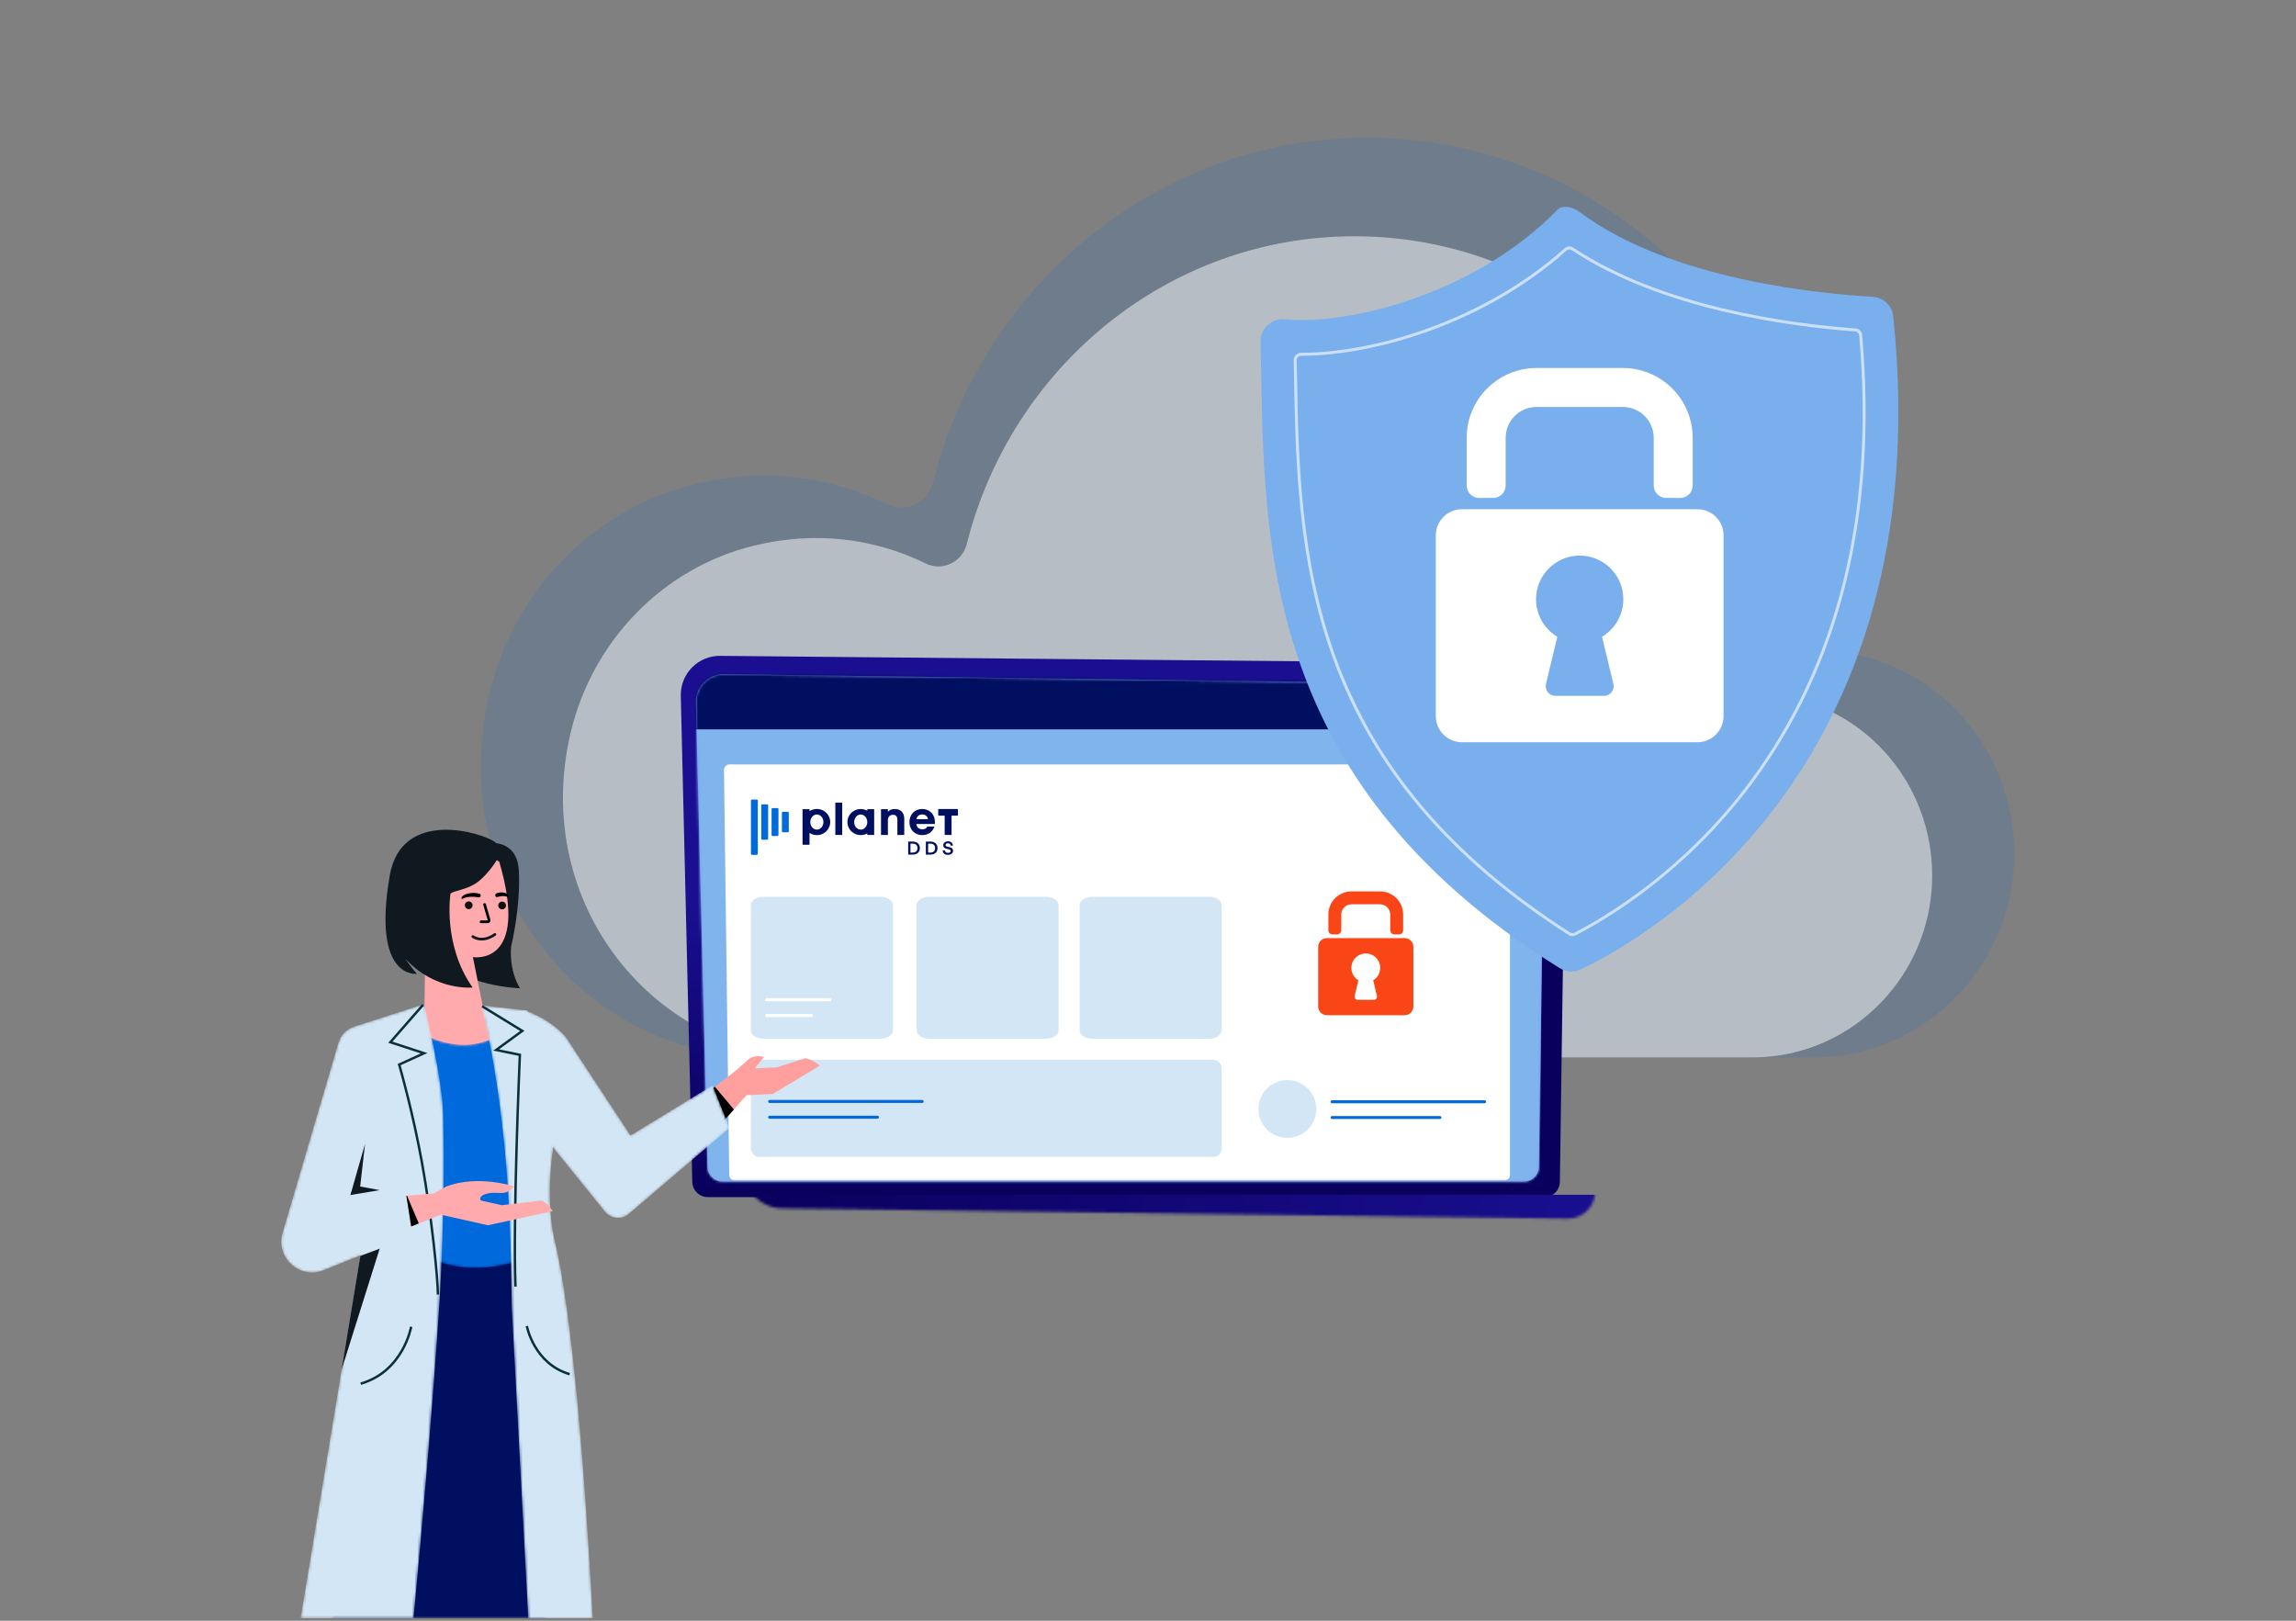 <?xml version="1.0" encoding="UTF-8"?>
<svg width="850px" height="600px" viewBox="0 0 850 600" version="1.1" xmlns="http://www.w3.org/2000/svg" xmlns:xlink="http://www.w3.org/1999/xlink">
    <rect x="0" y="0" width="850" height="600" fill="#808080" stroke="none"/>
    <title>Artboard Copy 9</title>
    <defs>
        <linearGradient x1="58.881%" y1="66.111%" x2="36.58%" y2="25.243%" id="linearGradient-1">
            <stop stop-color="#09005D" offset="0%"></stop>
            <stop stop-color="#1A0F91" offset="100%"></stop>
        </linearGradient>
        <path d="M10.074,189.187 C10.083,192.177 12.504,194.598 15.493,194.607 L312.421,194.607 C315.41,194.598 317.831,192.177 317.84,189.187 L320.273,23.602 C319.987,13.877 311.462,10.382 306.294,10.588 L16.167,6.806 C13.39,6.733 10.704,7.802 8.738,9.764 C6.771,11.726 5.695,14.408 5.758,17.185 L10.074,189.187 Z" id="path-2"></path>
        <linearGradient x1="88.003%" y1="50.396%" x2="-1.195%" y2="49.467%" id="linearGradient-4">
            <stop stop-color="#09005D" offset="0%"></stop>
            <stop stop-color="#1A0F91" offset="100%"></stop>
        </linearGradient>
        <path d="M0.335,141.34 L79.665,141.34 C79.428,87.053 78.66,4.079 78.66,4.079 L78.66,4.079 L66.5,3.257 L41.246,1.544 L21.164,0.183 C12.01,33.954 4.494,99.411 0.335,141.34" id="path-5"></path>
        <path d="M0.056,2.97 L2.005,85.608 C19.059,93.891 37.575,85.608 37.575,85.608 L37.575,85.608 L31.331,0.171 C16.804,12.964 0.056,2.97 0.056,2.97" id="path-7"></path>
        <path d="M48.951,1.494 L27.057,8.531 C24.282,9.424 22.124,11.635 21.303,14.434 L21.303,14.434 L0.542,85.044 C-1.991,94.166 7.036,102.231 15.819,98.697 L15.819,98.697 L29.436,93.208 L29.405,93.398 L22.449,135.557 L7.266,227.543 L49.105,227.543 C52.413,192.412 56.087,150.384 58.492,113.921 L58.492,113.921 C59.097,104.781 59.499,95.994 59.752,87.747 L59.752,87.747 C60.704,56.953 60.095,47.737 60.095,42.375 L60.095,42.375 C60.095,28.61 53.013,0.257 53.013,0.257 L53.013,0.257 L48.951,1.494 Z" id="path-9"></path>
        <path d="M7.803,46.612 L30.578,74.757 C32.782,77.482 36.8,77.852 39.466,75.577 L39.466,75.577 L76.726,43.779 L70.408,27.983 L40.047,46.557 L16.085,10.068 C9.752,2.759 0.26,0.028 0.26,0.028 L0.26,0.028 L7.803,46.612 Z" id="path-11"></path>
        <path d="M10.986,89.01 C11.18,96.367 11.338,104.121 11.452,112.245 L11.452,112.245 L17.542,227.093 L41.43,227.093 C38.703,176.786 34.073,114.042 27.047,85.936 L27.047,85.936 C27.047,85.936 23.637,71.806 27.047,51.338 L27.047,51.338 C27.047,51.338 29.484,34.287 22.661,17.721 L22.661,17.721 L17.3,2.125 L0.11,0.179 C0.11,0.179 9.516,33.262 10.986,89.01" id="path-13"></path>
    </defs>
    <g id="Artboard-Copy-9" stroke="none" stroke-width="1" fill="none" fill-rule="evenodd">
        <g id="PFA" transform="translate(104, 51)">
            <g id="Group-110" transform="translate(74, 0)" fill-rule="nonzero">
                <path d="M3.127,206.094 C12.128,167.685 41.553,137.535 79.013,128.313 C104.767,121.973 129.477,125.376 150.363,135.658 C157.3,139.066 165.521,135.209 167.441,127.58 C185.903,54.206 250.879,-1.13686838e-13 328.209,-1.13686838e-13 C419.902,-1.13686838e-13 494.235,76.216 494.235,170.231 C494.235,172.727 494.186,176.136 494.143,179.413 C494.467,186.444 497.461,189.43 501.931,190.178 C537.855,194.012 566.088,224.38 567.656,261.834 C569.455,304.838 535.317,340.468 493.335,340.468 L105.012,340.468 C38.535,340.452 -13.512,277.121 3.127,206.094 Z" id="Path" fill="#0069DC" opacity="0.132"></path>
                <path d="M33.203,220.487 C41.239,186.193 67.511,159.274 100.96,151.041 C123.956,145.379 146.017,148.417 164.664,157.589 C170.849,160.631 178.198,157.181 179.912,150.376 C196.397,84.864 254.413,36.465 323.457,36.465 C405.327,36.465 471.698,104.515 471.698,188.458 C471.698,190.686 471.653,193.731 471.614,196.651 C471.904,202.929 474.579,205.594 478.568,206.263 C510.646,209.687 535.853,236.8 537.253,270.241 C538.859,308.64 508.379,340.452 470.894,340.452 L124.172,340.452 C64.818,340.452 18.345,283.906 33.203,220.487 Z" id="Path" fill="#FFFFFF" opacity="0.498"></path>
            </g>
            <g id="Group-113" transform="translate(147.871, 191.783)">
                <path d="M4.42,194.678 C4.436,197.833 6.993,200.384 10.147,200.391 L319.885,200.391 C323.039,200.384 325.597,197.833 325.612,194.678 L328.189,11.681 C328.189,8.535 324.482,2.389 317.687,2.852 L14.977,0.019 C11.026,-0.085 7.206,1.436 4.407,4.225 C1.608,7.015 0.075,10.831 0.166,14.782 L4.42,194.678 Z" id="Path" fill="url(#linearGradient-1)" fill-rule="nonzero"></path>
                <mask id="mask-3" fill="white">
                    <use xlink:href="#path-2"></use>
                </mask>
                <use id="Path" fill="#7D97F4" fill-rule="nonzero" xlink:href="#path-2"></use>
                <g id="Group" mask="url(#mask-3)">
                    <g transform="translate(4.129, 6.217)">
                        <path d="M0.632,21 L0,191.509 C0,195.646 3.36,199 7.504,199 L306.866,199 C311.01,199 314.369,195.646 314.369,191.509 L315,21 L0.632,21 Z" id="Fill-1" fill="#7FB4ED"></path>
                        <path d="M14.043,34 L300.984,34 C302.097,34 303,34.903 303,36.016 L303,185.984 C303,187.097 302.097,188 300.984,188 L15.99,188 C14.887,188 13.988,187.113 13.974,186.01 L12.027,36.043 C12.012,34.929 12.903,34.015 14.017,34 C14.025,34 14.034,34 14.043,34 Z" id="Rectangle" fill="#FFFFFF"></path>
                        <g id="Group-114" stroke-width="1" fill="none" transform="translate(232, 81)">
                            <path d="M29.923,15.924 L28.217,15.924 C27.37,15.922 26.685,15.236 26.685,14.389 L26.685,8.551 C26.684,6.464 24.991,4.773 22.904,4.773 L12.334,4.773 C10.247,4.773 8.555,6.464 8.553,8.551 L8.553,14.383 C8.553,15.23 7.868,15.916 7.021,15.917 L5.315,15.917 C4.468,15.917 3.781,15.23 3.781,14.383 L3.781,8.551 C3.781,6.283 4.682,4.108 6.286,2.504 C7.89,0.9 10.066,-0.001 12.334,2.27373675e-13 L22.904,2.27373675e-13 C25.172,-0.001 27.348,0.9 28.952,2.504 C30.556,4.108 31.457,6.283 31.457,8.551 L31.457,14.383 C31.459,14.791 31.298,15.183 31.01,15.472 C30.722,15.761 30.331,15.924 29.923,15.924 L29.923,15.924 Z" id="Path" fill="#FA4616" fill-rule="nonzero"></path>
                            <path d="M32.039,17.299 L3.199,17.299 C1.432,17.3 0,18.733 0,20.5 L0,42.627 C0,44.394 1.432,45.826 3.199,45.826 L32.039,45.826 C33.806,45.826 35.238,44.394 35.238,42.627 L35.238,20.5 C35.238,18.733 33.806,17.3 32.039,17.299 Z M21.745,38.691 C21.83,39.044 21.748,39.417 21.523,39.702 C21.299,39.987 20.955,40.154 20.592,40.154 L14.654,40.154 C14.291,40.154 13.948,39.987 13.723,39.702 C13.498,39.417 13.416,39.044 13.502,38.691 L14.889,32.914 C12.823,31.682 11.834,29.222 12.473,26.903 C13.112,24.584 15.222,22.977 17.627,22.977 C20.033,22.977 22.142,24.584 22.781,26.903 C23.42,29.222 22.432,31.682 20.366,32.914 L21.745,38.691 Z" id="Shape" fill="#FA4616" fill-rule="nonzero"></path>
                        </g>
                        <g id="Group-9" stroke-width="1" fill="none" transform="translate(22, 83)">
                            <g id="Group-19">
                                <path d="M47.934,52.531 L4.636,52.531 C2.076,52.531 3.45866498e-15,51.152 3.45866498e-15,49.452 L3.45866498e-15,3.079 C3.45866498e-15,1.379 2.076,0 4.636,0 L47.934,0 C50.494,0 52.57,1.379 52.57,3.079 L52.57,49.452 C52.57,51.152 50.494,52.531 47.934,52.531" id="Fill-13" fill="#D3E6F5"></path>
                                <line x1="5.841" y1="38.099" x2="29.206" y2="38.099" id="Stroke-17" stroke="#FFFFFF" stroke-width="1.108" stroke-linecap="round" stroke-linejoin="round"></line>
                                <line x1="5.841" y1="43.936" x2="22.391" y2="43.936" id="Stroke-19" stroke="#FFFFFF" stroke-width="1.108" stroke-linecap="round" stroke-linejoin="round"></line>
                            </g>
                            <g id="Group-19-Copy-2" transform="translate(0, 60.314)">
                                <rect id="Rectangle" fill="#D3E6F5" x="0" y="0" width="174.261" height="35.994" rx="3"></rect>
                                <line x1="6.929" y1="15.451" x2="63.394" y2="15.451" id="Stroke-17-Copy" stroke="#0069DC" stroke-width="1.108" stroke-linecap="round" stroke-linejoin="round"></line>
                                <line x1="6.929" y1="21.288" x2="46.844" y2="21.288" id="Stroke-19-Copy" stroke="#0069DC" stroke-width="1.108" stroke-linecap="round" stroke-linejoin="round"></line>
                            </g>
                            <g id="Group-19-Copy" transform="translate(61.332, 0)">
                                <path d="M47.934,52.531 L4.636,52.531 C2.076,52.531 0,51.152 0,49.452 L0,3.079 C0,1.379 2.076,0 4.636,0 L47.934,0 C50.494,0 52.57,1.379 52.57,3.079 L52.57,49.452 C52.57,51.152 50.494,52.531 47.934,52.531" id="Fill-13" fill="#D3E6F5"></path>
                                <path d="M108.293,52.531 L64.995,52.531 C62.435,52.531 60.359,51.152 60.359,49.452 L60.359,3.079 C60.359,1.379 62.435,0 64.995,0 L108.293,0 C110.853,0 112.929,1.379 112.929,3.079 L112.929,49.452 C112.929,51.152 110.853,52.531 108.293,52.531" id="Fill-13-Copy" fill="#D3E6F5"></path>
                                <g id="Group-30-Copy" transform="translate(126.559, 67.85)">
                                    <ellipse id="Oval" fill="#D3E6F5" cx="10.709" cy="10.701" rx="10.709" ry="10.701"></ellipse>
                                    <line x1="27.259" y1="8.026" x2="83.723" y2="8.026" id="Stroke-17-Copy" stroke="#0069DC" stroke-width="1.108" stroke-linecap="round" stroke-linejoin="round"></line>
                                    <line x1="27.259" y1="13.862" x2="67.173" y2="13.862" id="Stroke-19-Copy" stroke="#0069DC" stroke-width="1.108" stroke-linecap="round" stroke-linejoin="round"></line>
                                </g>
                            </g>
                        </g>
                        <g id="Asset-1" stroke-width="1" fill="none" transform="translate(22, 47)">
                            <polygon id="Path" fill="#000F60" fill-rule="nonzero" points="31.245 13.1 31.245 1.132 33.792 1.132 33.792 13.1"></polygon>
                            <path d="M61.221,9.051 C61.401,10.32 62.231,11.009 63.513,11.009 C64.289,11.009 65.028,10.674 65.335,10.005 L67.916,10.005 C67.357,11.872 65.623,13.159 63.441,13.159 C60.644,13.159 58.676,11.151 58.676,8.303 C58.676,5.57 60.626,3.49 63.423,3.49 C66.22,3.49 68.114,5.57 68.114,8.303 C68.114,8.709 68.078,9.042 68.078,9.042 L61.221,9.051 Z M61.257,7.254 L65.551,7.254 C65.371,6.214 64.595,5.508 63.405,5.508 C62.215,5.508 61.473,6.199 61.257,7.256 L61.257,7.254 Z" id="Shape" fill="#000F60" fill-rule="nonzero"></path>
                            <polygon id="Path" fill="#000F60" fill-rule="nonzero" points="76.641 3.501 69.347 3.501 69.347 5.956 71.727 5.956 71.727 13.1 74.275 13.1 74.275 5.956 76.641 5.956"></polygon>
                            <path d="M24.408,3.488 C23.446,3.49 22.506,3.767 21.703,4.285 L21.703,3.559 L19.106,3.559 L19.106,16.725 L21.692,16.725 L21.692,12.362 C23.457,13.506 25.77,13.422 27.444,12.153 C29.117,10.884 29.78,8.711 29.09,6.751 C28.401,4.791 26.514,3.479 24.397,3.488 L24.408,3.488 Z M24.408,11.126 C23.056,11.126 21.978,9.872 21.978,8.325 C21.978,6.777 23.067,5.519 24.408,5.519 C25.749,5.519 26.838,6.775 26.838,8.323 C26.838,9.87 25.749,11.126 24.408,11.126 L24.408,11.126 Z" id="Shape" fill="#000F60" fill-rule="nonzero"></path>
                            <path d="M53.302,3.501 C52.087,3.501 51.196,3.912 50.703,4.537 L50.703,3.559 L48.158,3.559 L48.158,13.1 L50.703,13.1 L50.703,7.634 C50.703,6.409 51.379,5.647 52.621,5.647 C53.748,5.647 54.217,6.382 54.217,7.451 L54.217,13.1 L56.762,13.1 L56.762,7.161 C56.762,4.971 55.561,3.501 53.302,3.501 Z" id="Path" fill="#000F60" fill-rule="nonzero"></path>
                            <path d="M45.577,3.559 L43.077,3.559 L43.077,4.126 C41.003,2.979 38.388,3.447 36.863,5.238 C35.337,7.03 35.337,9.633 36.863,11.425 C38.388,13.216 41.003,13.684 43.077,12.537 L43.077,13.1 L45.626,13.1 L45.626,3.559 L45.577,3.559 Z M40.649,11.131 C39.297,11.131 38.222,9.877 38.222,8.331 C38.222,6.786 39.308,5.532 40.649,5.532 C41.99,5.532 43.077,6.786 43.077,8.331 C43.077,9.877 41.99,11.131 40.649,11.131 L40.649,11.131 Z" id="Shape" fill="#000F60" fill-rule="nonzero"></path>
                            <path d="M-6.20170481e-06,20.054 L-6.20170481e-06,0.406 C-0.001,0.298 0.043,0.195 0.121,0.118 C0.199,0.042 0.305,-0.001 0.415,-6.07357042e-06 L2.132,-6.07357042e-06 C2.36,-6.07357042e-06 2.545,0.181 2.545,0.404 L2.545,20.052 C2.545,20.163 2.5,20.269 2.419,20.347 C2.339,20.426 2.23,20.469 2.117,20.469 L0.428,20.469 C0.315,20.469 0.207,20.426 0.126,20.348 C0.046,20.27 0.001,20.164 -6.20170481e-06,20.054 Z" id="Path" fill="#0069DC" fill-rule="nonzero"></path>
                            <path d="M3.832,14.519 L3.832,2.119 C3.832,1.925 3.992,1.767 4.19,1.766 L6.012,1.766 C6.108,1.765 6.2,1.802 6.268,1.869 C6.336,1.935 6.375,2.025 6.375,2.119 L6.375,14.519 C6.374,14.716 6.21,14.875 6.01,14.875 L4.193,14.875 C3.994,14.872 3.833,14.714 3.832,14.519 Z" id="Path" fill="#0069DC" fill-rule="nonzero"></path>
                            <path d="M7.646,13.089 L7.646,3.499 C7.647,3.304 7.809,3.146 8.009,3.146 L9.83,3.146 C10.03,3.146 10.192,3.304 10.193,3.499 L10.193,13.089 C10.192,13.313 10.006,13.495 9.776,13.495 L8.063,13.495 C7.834,13.495 7.647,13.313 7.646,13.089 L7.646,13.089 Z" id="Path" fill="#0069DC" fill-rule="nonzero"></path>
                            <path d="M11.469,11.716 L11.469,4.892 C11.469,4.691 11.636,4.528 11.841,4.528 L13.644,4.528 C13.85,4.528 14.016,4.691 14.016,4.892 L14.016,11.716 C14.017,11.821 13.974,11.923 13.898,11.997 C13.822,12.072 13.718,12.114 13.611,12.113 L11.875,12.113 C11.767,12.114 11.664,12.072 11.587,11.997 C11.511,11.923 11.469,11.821 11.469,11.716 Z" id="Path" fill="#0069DC" fill-rule="nonzero"></path>
                            <path d="M58.216,20.376 L58.216,15.555 L59.891,15.555 C61.593,15.555 62.539,16.548 62.539,17.965 C62.539,19.383 61.593,20.376 59.891,20.376 L58.216,20.376 Z M59.864,16.316 L59.059,16.316 L59.059,19.628 L59.866,19.628 C61.081,19.628 61.651,18.965 61.651,17.976 C61.651,16.987 61.088,16.316 59.864,16.316 Z" id="Shape" fill="#000F60" fill-rule="nonzero"></path>
                            <path d="M64.764,20.376 L64.764,15.555 L66.439,15.555 C68.141,15.555 69.088,16.548 69.088,17.965 C69.088,19.383 68.141,20.376 66.439,20.376 L64.764,20.376 Z M66.41,16.316 L65.596,16.316 L65.596,19.628 L66.401,19.628 C67.618,19.628 68.188,18.965 68.188,17.976 C68.188,16.987 67.625,16.316 66.41,16.316 Z" id="Shape" fill="#000F60" fill-rule="nonzero"></path>
                            <path d="M73.959,19.06 C73.959,17.886 71.2,18.809 71.2,16.879 C71.2,16.113 71.876,15.453 72.965,15.453 C74.126,15.453 74.739,16.146 74.768,17.049 L73.936,17.049 C73.936,16.575 73.603,16.195 72.969,16.195 C72.392,16.195 72.038,16.431 72.038,16.857 C72.038,17.917 74.82,17.096 74.82,19.023 C74.82,19.906 74.04,20.469 72.859,20.469 C71.545,20.469 71.038,19.654 71.011,18.868 L71.845,18.868 C71.878,19.383 72.235,19.729 72.902,19.729 C73.569,19.729 73.959,19.495 73.959,19.06 Z" id="Path" fill="#000F60" fill-rule="nonzero"></path>
                        </g>
                        <path d="M315,5.911 C315,2.647 312.34,-4.54747351e-13 309.059,-4.54747351e-13 L6.941,-4.54747351e-13 C3.66,-4.54747351e-13 1,2.647 1,5.911 L1,21 L315,21 L315,5.911 Z" id="Fill-5" fill="#000F60"></path>
                        <path d="M303,10.5 C303,9.119 301.881,8 300.5,8 C299.119,8 298,9.119 298,10.5 C298,11.881 299.119,13 300.5,13 C301.881,13 303,11.881 303,10.5" id="Fill-7" fill="#0069DC"></path>
                        <path d="M292,10.5 C292,9.119 290.881,8 289.5,8 C288.12,8 287,9.119 287,10.5 C287,11.881 288.12,13 289.5,13 C290.881,13 292,11.881 292,10.5" id="Fill-9" fill="#F5F8FC"></path>
                        <path d="M281,10.5 C281,9.119 279.881,8 278.5,8 C277.119,8 276,9.119 276,10.5 C276,11.881 277.119,13 278.5,13 C279.881,13 281,11.881 281,10.5" id="Fill-11" fill="#F5F8FC"></path>
                    </g>
                </g>
                <rect id="Rectangle" fill="url(#linearGradient-4)" fill-rule="nonzero" mask="url(#mask-3)" transform="translate(161.877, 207.356) rotate(180) translate(-161.877, -207.356) " x="-20.706" y="199.537" width="365.166" height="15.64" rx="5.65"></rect>
            </g>
            <g id="Group-75" transform="translate(0, 256)">
                <g id="Group-69" transform="translate(18.505, 150.745)">
                    <mask id="mask-6" fill="white">
                        <use xlink:href="#path-5"></use>
                    </mask>
                    <g id="Clip-68"></g>
                    <path d="M0.335,141.34 L79.665,141.34 C79.428,87.053 78.66,4.079 78.66,4.079 L78.66,4.079 L66.5,3.257 L41.246,1.544 L21.164,0.183 C12.01,33.954 4.494,99.411 0.335,141.34" id="Fill-67" fill="#000F60" mask="url(#mask-6)"></path>
                </g>
                <g id="Group-78" transform="translate(38.363, 0)">
                    <path d="M35.839,5.379 C35.839,5.379 49.012,1.986 49.722,15.378 C50.432,28.77 46.869,43.427 46.869,43.427 C46.869,43.427 45.802,51.561 50.124,58.88 C50.124,58.88 27.302,57.871 22.584,47.668 L19.982,8.99 L35.839,5.379 Z" id="Fill-70" fill="#101820"></path>
                    <path d="M41.071,88.912 L32.712,47.331 C32.712,47.331 53.851,50.907 42.487,12.077 C42.487,12.077 33.962,4.883 24.45,10.787 C14.937,16.691 15.345,26.145 15.345,26.145 L14.443,88.912 L41.071,88.912 Z" id="Fill-72" fill="#FFAAAD"></path>
                    <g id="Group-65" transform="translate(28.428, 23.359)">
                        <path d="M8.991,4.485 L7.332,10.214 C7.234,10.553 7.489,10.892 7.843,10.892 L10.283,10.892" id="Stroke-3" stroke="#000000" stroke-linecap="round" transform="translate(8.797, 7.688) scale(-1, 1) translate(-8.797, -7.688) "></path>
                        <path d="M13.661,4.848 C13.661,5.64 14.305,6.282 15.099,6.282 C15.894,6.282 16.538,5.64 16.538,4.848 C16.538,4.056 15.894,3.414 15.099,3.414 C14.305,3.414 13.661,4.056 13.661,4.848" id="Fill-58" fill="#111111" transform="translate(15.1, 4.848) scale(-1, 1) translate(-15.1, -4.848) "></path>
                        <path d="M1.296,4.773 C1.296,5.565 1.94,6.207 2.734,6.207 C3.528,6.207 4.172,5.565 4.172,4.773 C4.172,3.981 3.528,3.339 2.734,3.339 C1.94,3.339 1.296,3.981 1.296,4.773" id="Fill-60" fill="#111111" transform="translate(2.734, 4.773) scale(-1, 1) translate(-2.734, -4.773) "></path>
                        <path d="M16.438,1.712 C15.889,1.518 15.3,1.396 14.697,1.374 C14.395,1.361 14.088,1.365 13.787,1.411 C13.496,1.464 13.171,1.527 12.937,1.649 C12.804,1.719 12.641,1.668 12.571,1.536 C12.531,1.458 12.531,1.37 12.567,1.297 L12.671,1.074 C12.88,0.632 13.201,0.407 13.543,0.266 C13.889,0.139 14.253,0.084 14.617,0.034 C14.982,-0.024 15.355,0 15.72,0.047 C16.088,0.076 16.445,0.201 16.781,0.345 L16.948,0.416 C17.302,0.568 17.465,0.978 17.313,1.331 C17.167,1.67 16.781,1.833 16.438,1.712" id="Fill-62" fill="#000000" transform="translate(14.956, 0.876) scale(-1, 1) translate(-14.956, -0.876) "></path>
                        <path d="M0.643,0.457 C1.187,0.323 1.747,0.214 2.314,0.21 C2.879,0.184 3.452,0.204 4.013,0.304 C4.573,0.407 5.134,0.523 5.668,0.73 C6.197,0.953 6.698,1.274 7.046,1.837 L7.129,1.97 C7.216,2.11 7.172,2.293 7.032,2.379 C6.933,2.44 6.812,2.436 6.72,2.38 C6.333,2.144 5.82,1.986 5.343,1.855 C4.853,1.733 4.347,1.673 3.844,1.635 C2.836,1.576 1.826,1.654 0.843,1.853 C0.463,1.93 0.091,1.685 0.014,1.304 C-0.061,0.935 0.169,0.576 0.532,0.485 L0.643,0.457 Z" id="Fill-64" fill="#000000" transform="translate(3.587, 1.312) scale(-1, 1) translate(-3.587, -1.312) "></path>
                        <path d="M12.439,15.573 C8.521,18.27 5.664,17.271 4.258,16.363" id="Stroke-66" stroke="#101820" stroke-linecap="round" stroke-linejoin="round" transform="translate(8.349, 16.447) scale(-1, -1) rotate(-180) translate(-8.349, -16.447) "></path>
                    </g>
                    <path d="M41.998,10.712 C41.998,10.712 38.736,16.354 34.401,19.593 C30.737,22.331 26.063,22.63 24.423,23.753 C24.423,23.753 21.365,42.636 32.599,58.575 C32.599,58.575 18.781,60.022 7.696,47.905 C7.696,47.905 9.791,51.084 11.932,53.503 C11.932,53.503 -4.794,55.725 1.948,17.044 C6.312,-7.99 36.474,1.223 41.205,4.943 L41.998,10.712 Z" id="Fill-74" fill="#101820"></path>
                    <path d="M161.134,87.513 L143.686,98.011 L133.991,98.449 L129.32,103.734 L123.435,110.391 L115.202,100.877 L122.32,95.335 L130.282,89.138 L134.519,85.36 C137.177,83.072 140.45,84.345 140.45,84.345 L137.051,88.51 L145.026,88.177 L155.782,84.769 C158.95,85.446 161.134,87.513 161.134,87.513" id="Fill-76" fill="#FFA09F"></path>
                </g>
                <g id="Group-81" transform="translate(53.257, 73.116)">
                    <mask id="mask-8" fill="white">
                        <use xlink:href="#path-7"></use>
                    </mask>
                    <g id="Clip-80"></g>
                    <path d="M0.056,2.97 L2.005,85.608 C19.059,93.891 37.575,85.608 37.575,85.608 L37.575,85.608 L31.331,0.171 C16.804,12.964 0.056,2.97 0.056,2.97" id="Fill-79" fill="#0069DC" mask="url(#mask-8)"></path>
                </g>
                <polygon id="Fill-82" fill="#000000" points="167.683 103.734 161.798 110.391 153.566 100.877 160.683 95.335"></polygon>
                <g id="Group-86" transform="translate(0, 64.54)">
                    <mask id="mask-10" fill="white">
                        <use xlink:href="#path-9"></use>
                    </mask>
                    <g id="Clip-85"></g>
                    <path d="M48.951,1.494 L27.057,8.531 C24.282,9.424 22.124,11.635 21.303,14.434 L21.303,14.434 L0.542,85.044 C-1.991,94.166 7.036,102.231 15.819,98.697 L15.819,98.697 L29.436,93.208 L29.405,93.398 L22.449,135.557 L7.266,227.543 L49.105,227.543 C52.413,192.412 56.087,150.384 58.492,113.921 L58.492,113.921 C59.097,104.781 59.499,95.994 59.752,87.747 L59.752,87.747 C60.704,56.953 60.095,47.737 60.095,42.375 L60.095,42.375 C60.095,28.61 53.013,0.257 53.013,0.257 L53.013,0.257 L48.951,1.494 Z" id="Fill-84" fill="#D3E6F5" mask="url(#mask-10)"></path>
                </g>
                <g id="Group-89" transform="translate(89.364, 66.797)">
                    <mask id="mask-12" fill="white">
                        <use xlink:href="#path-11"></use>
                    </mask>
                    <g id="Clip-88"></g>
                    <path d="M7.803,46.612 L30.578,74.757 C32.782,77.482 36.8,77.852 39.466,75.577 L39.466,75.577 L76.726,43.779 L70.408,27.983 L40.047,46.557 L16.085,10.068 C9.752,2.759 0.26,0.028 0.26,0.028 L0.26,0.028 L7.803,46.612 Z" id="Fill-87" fill="#D3E6F5" mask="url(#mask-12)"></path>
                </g>
                <g id="Group-92" transform="translate(74.018, 64.992)">
                    <mask id="mask-14" fill="white">
                        <use xlink:href="#path-13"></use>
                    </mask>
                    <g id="Clip-91"></g>
                    <path d="M10.986,89.01 C11.18,96.367 11.338,104.121 11.452,112.245 L11.452,112.245 L17.542,227.093 L41.43,227.093 C38.703,176.786 34.073,114.042 27.047,85.936 L27.047,85.936 C27.047,85.936 23.637,71.806 27.047,51.338 L27.047,51.338 C27.047,51.338 29.484,34.287 22.661,17.721 L22.661,17.721 L17.3,2.125 L0.11,0.179 C0.11,0.179 9.516,33.262 10.986,89.01" id="Fill-90" fill="#D3E6F5" mask="url(#mask-14)"></path>
                </g>
                <g id="Group-125" transform="translate(22.115, 64.638)">
                    <path d="M36.452,107.633 L35.55,107.633 C35.55,101.899 33.308,78.995 29.644,58.779 C26.138,39.43 21.28,22.762 21.23,22.596 L21.121,22.221 L29.635,18.339 L17.607,14.408 L30.171,0.045 L30.851,0.639 L19.186,13.974 L32.116,18.2 L22.206,22.718 C22.945,25.304 27.309,40.834 30.532,58.617 C34.205,78.884 36.452,101.87 36.452,107.633" id="Fill-93" fill="#0C2F3D"></path>
                    <path d="M64.266,104.68 C63.328,79.822 65.656,24.404 65.878,19.224 L56.453,17.309 L66.425,10.035 L52.133,1.265 L52.606,0.496 L68.045,9.97 L58.638,16.832 L66.814,18.493 L66.796,18.879 C66.771,19.474 64.19,78.724 65.168,104.646 L64.266,104.68 Z" id="Fill-95" fill="#0C2F3D"></path>
                    <path d="M7.547,141.043 L7.295,140.176 C22.806,135.662 25.627,119.604 25.654,119.443 L26.544,119.589 C26.517,119.756 23.614,136.367 7.547,141.043" id="Fill-97" fill="#0C2F3D"></path>
                    <path d="M84.64,137.525 C71.161,133.53 68.506,119.489 68.481,119.348 L69.369,119.189 C69.394,119.325 71.961,132.826 84.896,136.659 L84.64,137.525 Z" id="Fill-99" fill="#0C2F3D"></path>
                    <path d="M78.532,76.721 L54.508,81.965 L37.038,78.032 L28.918,81.277 L26.098,82.406 L24.323,71.045 L24.569,71.025 L34.416,70.171 L39.222,67.55 C51.016,63.18 64.117,67.55 64.117,67.55 C61.062,71.482 58.44,69.297 54.508,70.171 C50.579,71.045 51.886,72.793 51.886,72.793 L59.751,74.536 L74.162,72.793 C76.347,73.23 78.532,76.721 78.532,76.721" id="Fill-101" fill="#FFAAAD"></path>
                    <polygon id="Fill-105" fill="#101820" points="9.027 51.806 3.611 70.762 14.443 68.956 7.221 67.602"></polygon>
                    <polygon id="Fill-121" fill="#000000" points="28.918 81.277 26.098 82.406 24.322 71.045 24.569 71.025"></polygon>
                    <polygon id="Fill-123" fill="#101820" points="14.443 90.62 0.334 135.46 7.289 93.301"></polygon>
                </g>
            </g>
            <g id="Group-111" transform="translate(362.677, 25.545)" fill-rule="nonzero">
                <path d="M2.579,43.842 C4.273,42.256 6.563,41.468 8.874,41.675 C33.598,43.899 79.728,31.989 109.875,1.142 C111.969,-1.001 115.793,0.211 118.184,2.003 C151.714,27.063 207.294,32.252 226.586,33.313 C230.578,33.538 233.817,36.628 234.229,40.606 C251.777,210.071 141.437,271.48 118.551,282.321 C116.044,283.505 113.108,283.335 110.755,281.87 C-3.305,210.826 1.579,118.432 9.9475983e-13,49.981 C-0.051,47.661 0.886,45.429 2.579,43.842 L2.579,43.842 Z" id="Path" fill="#78AFEC"></path>
                <path d="M115.468,270.011 C114.95,270.011 114.442,269.864 114.005,269.585 C70.279,241.631 41.774,208.217 26.879,167.426 C13.571,130.995 12.918,93.897 12.345,61.167 L12.265,56.804 C12.254,56.079 12.534,55.379 13.045,54.862 C13.555,54.346 14.251,54.056 14.977,54.058 L14.977,54.058 C42.055,54.058 82.701,42.101 112.509,15.39 C113.426,14.569 114.782,14.47 115.807,15.151 C148.56,36.884 195.284,43.213 220.218,45.052 C221.537,45.144 222.594,46.182 222.709,47.5 C228.506,113.624 214.751,169.538 181.831,213.691 C157.244,246.667 128.088,263.849 116.694,269.705 L116.694,269.705 C116.316,269.903 115.895,270.008 115.468,270.011 Z M116.19,268.728 L116.443,269.222 L116.19,268.728 C127.517,262.906 156.497,245.828 180.946,213.038 C213.699,169.11 227.378,113.451 221.607,47.608 C221.543,46.83 220.921,46.214 220.142,46.158 C195.098,44.321 148.162,37.949 115.197,16.075 C114.593,15.675 113.794,15.733 113.254,16.216 C83.225,43.123 42.27,55.168 15.001,55.168 L15.001,55.168 C14.562,55.161 14.138,55.334 13.83,55.648 C13.531,55.949 13.367,56.359 13.377,56.784 L13.457,61.147 C14.028,93.793 14.681,130.788 27.923,167.045 C42.737,207.598 71.089,240.833 114.603,268.658 C115.081,268.957 115.68,268.984 116.182,268.728 L116.19,268.728 Z" id="Shape" fill="#FFFFFF" opacity="0.61"></path>
                <path d="M155.336,107.813 L150.178,107.813 C147.616,107.813 145.54,105.737 145.54,103.175 L145.54,85.548 C145.54,79.237 140.424,74.122 134.114,74.122 L102.156,74.122 C95.846,74.122 90.73,79.237 90.73,85.548 L90.73,103.175 C90.73,104.405 90.242,105.585 89.373,106.455 C88.503,107.325 87.324,107.813 86.094,107.813 L80.936,107.813 C79.706,107.813 78.526,107.325 77.656,106.455 C76.787,105.585 76.298,104.405 76.298,103.175 L76.298,85.548 C76.298,71.267 87.875,59.69 102.156,59.69 L134.116,59.69 C140.973,59.69 147.55,62.414 152.4,67.264 C157.249,72.113 159.972,78.69 159.972,85.548 L159.972,103.175 C159.972,104.405 159.484,105.585 158.615,106.455 C157.745,107.325 156.566,107.813 155.336,107.813 Z" id="Path" fill="#FFFFFF"></path>
                <path d="M161.729,111.974 L74.543,111.974 C69.201,111.974 64.869,116.305 64.869,121.647 L64.869,188.559 C64.869,193.902 69.201,198.233 74.543,198.233 L161.729,198.233 C167.071,198.233 171.402,193.902 171.402,188.559 L171.402,121.647 C171.402,116.305 167.071,111.974 161.729,111.974 L161.729,111.974 Z M130.61,176.645 C130.866,177.712 130.619,178.838 129.94,179.7 C129.26,180.562 128.223,181.065 127.125,181.065 L109.147,181.065 C108.049,181.065 107.011,180.562 106.331,179.7 C105.651,178.837 105.405,177.711 105.662,176.643 L109.857,159.181 C104.697,156.106 101.67,150.422 101.997,144.425 C102.426,136.316 108.998,129.676 117.096,129.175 C124.545,128.697 131.352,133.384 133.564,140.513 C135.776,147.642 132.818,155.358 126.407,159.181 L130.61,176.645 Z" id="Shape" fill="#FFFFFF"></path>
            </g>
        </g>
    </g>
</svg>